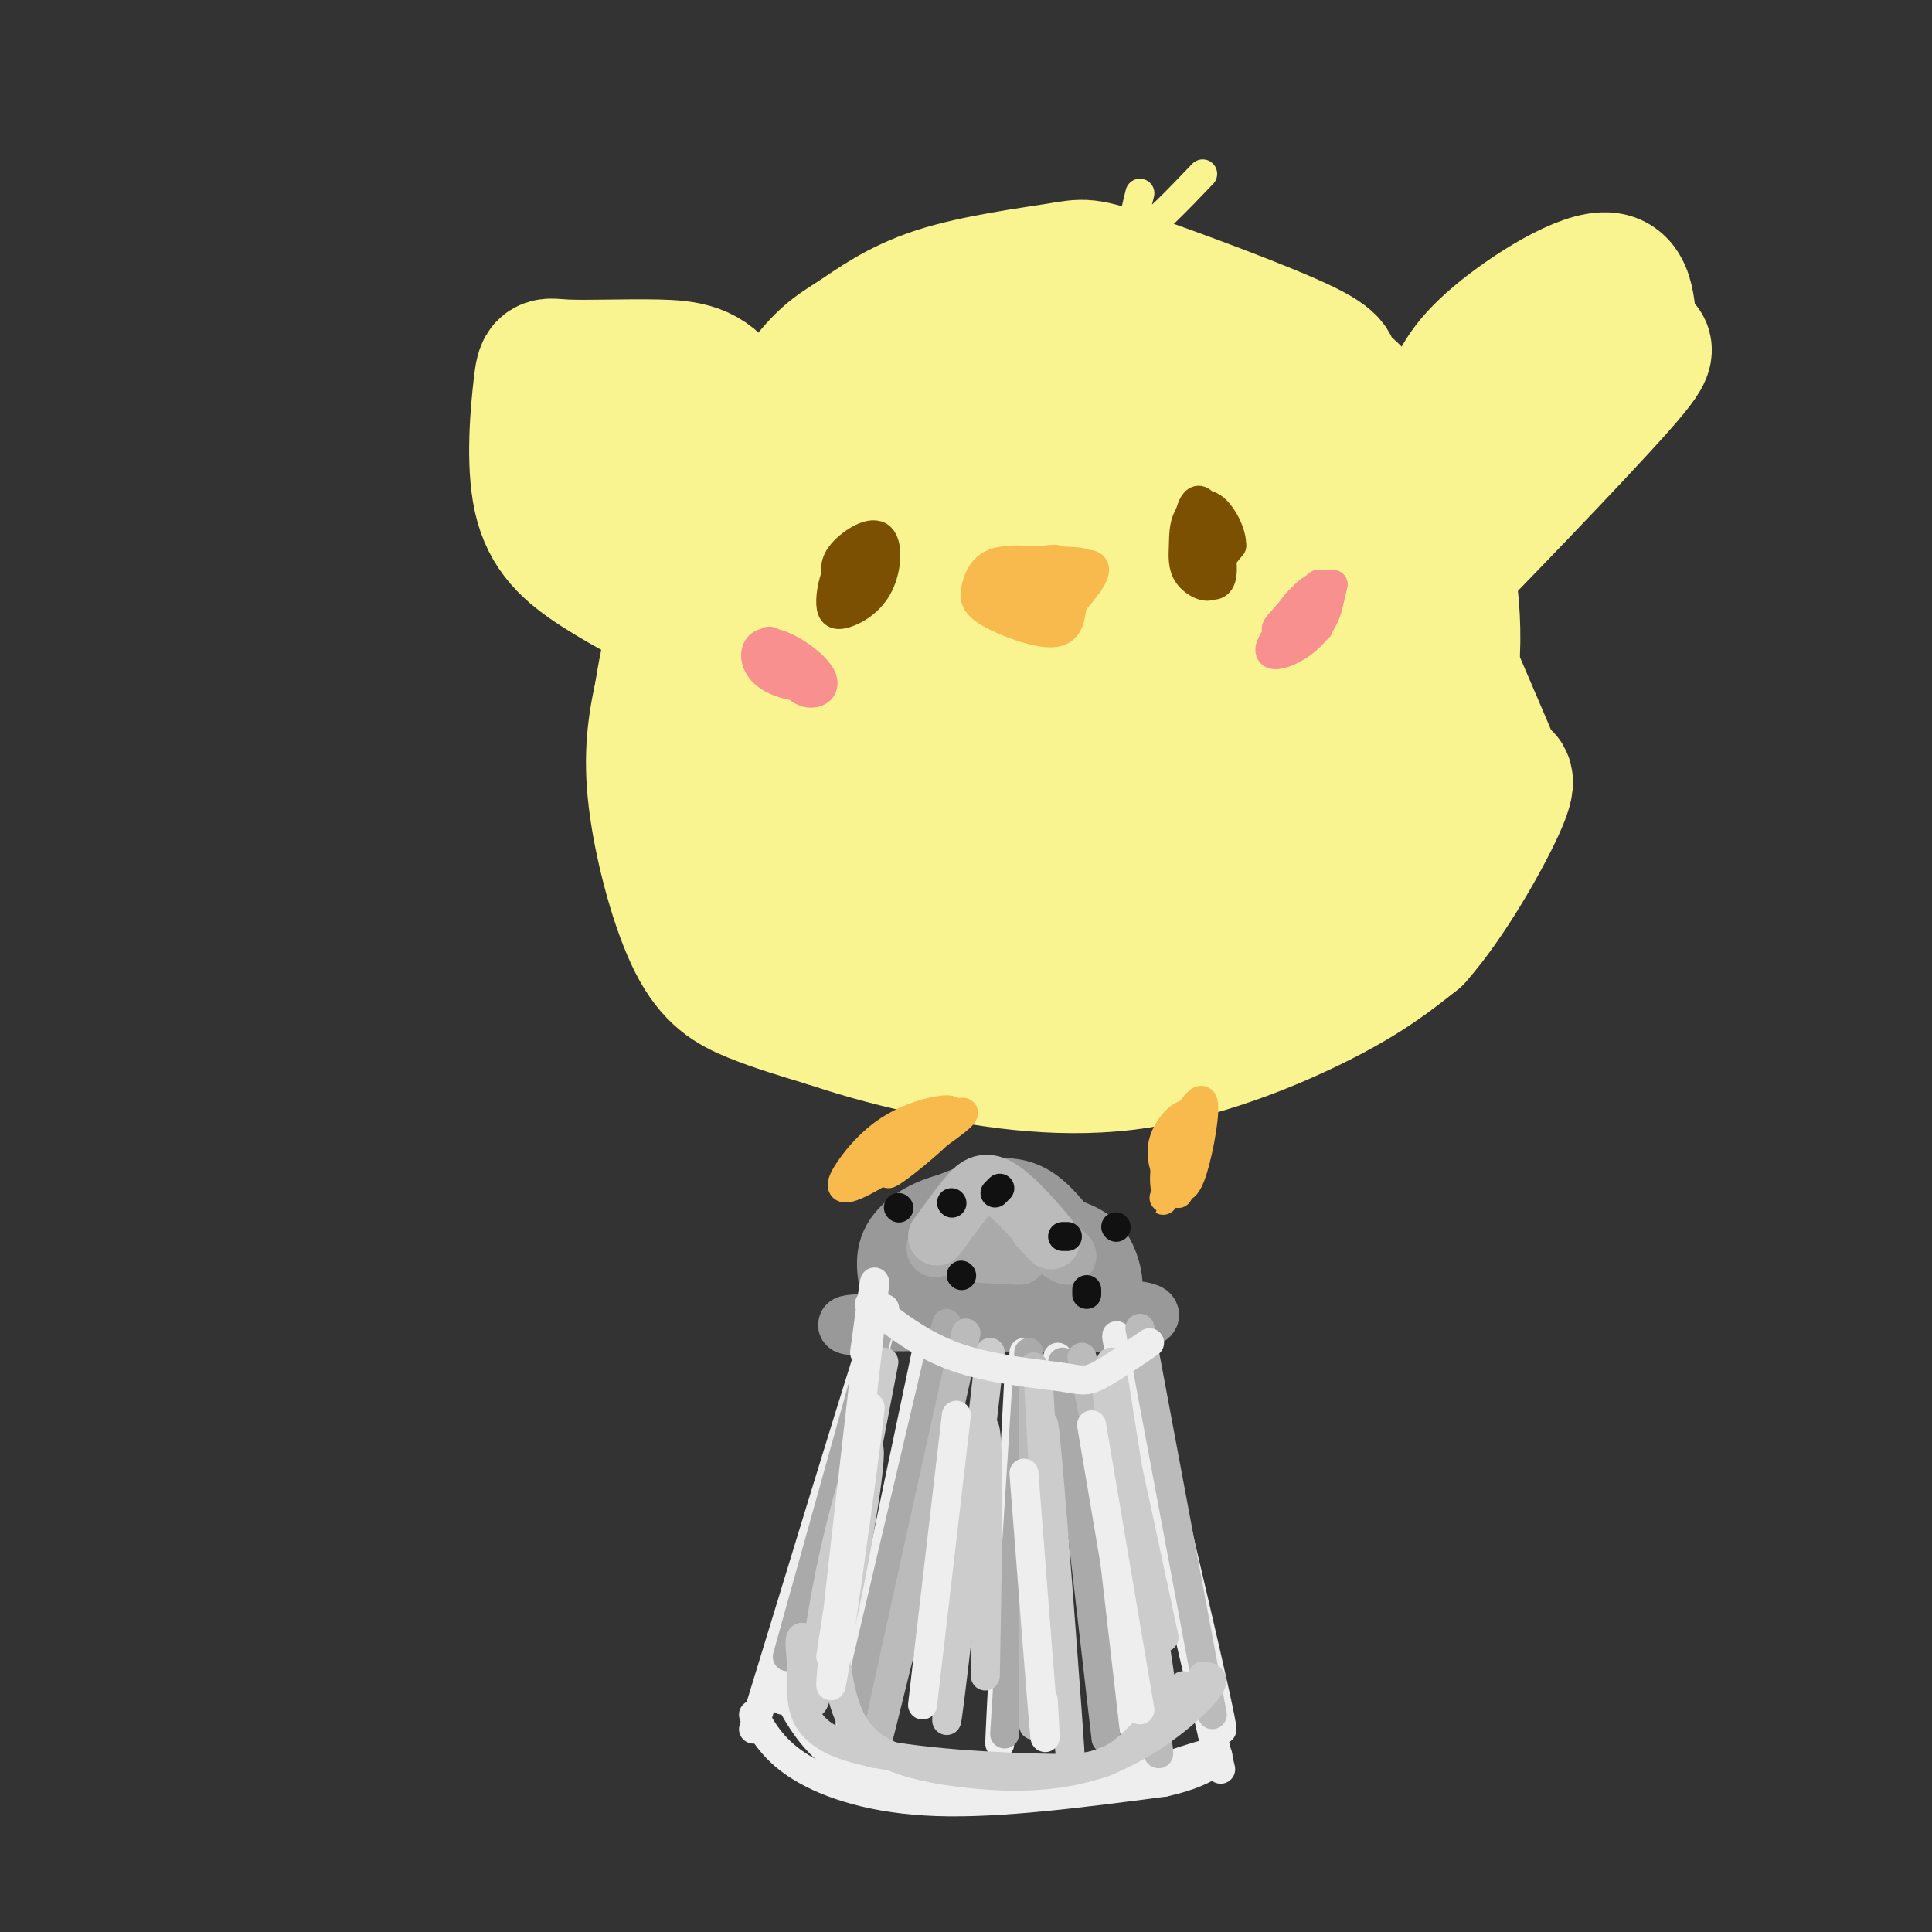 <svg viewBox='0 0 400 400' version='1.1' xmlns='http://www.w3.org/2000/svg' xmlns:xlink='http://www.w3.org/1999/xlink'><rect x="0" y="0" width="400" height="400" fill="#333333" stroke="none"/><g fill='none' stroke='rgb(249,244,144)' stroke-width='28' stroke-linecap='round' stroke-linejoin='round'><path d='M209,76c-2.846,-2.976 -5.693,-5.953 -12,-5c-6.307,0.953 -16.075,5.834 -23,11c-6.925,5.166 -11.007,10.615 -15,20c-3.993,9.385 -7.899,22.705 -9,31c-1.101,8.295 0.602,11.564 6,19c5.398,7.436 14.492,19.041 20,25c5.508,5.959 7.431,6.274 14,8c6.569,1.726 17.785,4.863 29,8'/><path d='M219,193c10.568,1.665 22.489,1.828 34,-2c11.511,-3.828 22.611,-11.646 31,-20c8.389,-8.354 14.067,-17.243 16,-29c1.933,-11.757 0.120,-26.380 -4,-37c-4.120,-10.620 -10.547,-17.236 -14,-21c-3.453,-3.764 -3.934,-4.677 -11,-9c-7.066,-4.323 -20.719,-12.056 -34,-15c-13.281,-2.944 -26.191,-1.100 -34,0c-7.809,1.100 -10.517,1.457 -14,4c-3.483,2.543 -7.742,7.271 -12,12'/><path d='M177,76c-5.491,7.534 -13.220,20.369 -18,33c-4.780,12.631 -6.612,25.059 -5,36c1.612,10.941 6.669,20.396 10,26c3.331,5.604 4.937,7.358 11,12c6.063,4.642 16.585,12.172 27,17c10.415,4.828 20.725,6.954 31,6c10.275,-0.954 20.517,-4.988 28,-10c7.483,-5.012 12.207,-11.003 16,-17c3.793,-5.997 6.655,-11.999 9,-20c2.345,-8.001 4.172,-18.000 6,-28'/><path d='M292,131c0.224,-12.642 -2.214,-30.248 -6,-40c-3.786,-9.752 -8.918,-11.649 -10,-13c-1.082,-1.351 1.887,-2.154 -6,-6c-7.887,-3.846 -26.630,-10.734 -36,-14c-9.370,-3.266 -9.367,-2.911 -15,-2c-5.633,0.911 -16.902,2.377 -25,5c-8.098,2.623 -13.026,6.404 -17,9c-3.974,2.596 -6.993,4.007 -13,13c-6.007,8.993 -15.002,25.570 -20,37c-4.998,11.430 -5.999,17.715 -7,24'/><path d='M137,144c-1.651,7.384 -2.278,13.845 -1,23c1.278,9.155 4.459,21.003 8,28c3.541,6.997 7.440,9.142 12,11c4.560,1.858 9.780,3.429 15,5'/><path d='M171,211c5.453,1.785 11.585,3.746 22,6c10.415,2.254 25.112,4.799 40,3c14.888,-1.799 29.968,-7.943 40,-13c10.032,-5.057 15.016,-9.029 20,-13'/><path d='M293,194c6.889,-7.756 14.111,-20.644 17,-27c2.889,-6.356 1.444,-6.178 0,-6'/><path d='M310,161c-2.421,-6.473 -8.474,-19.655 -13,-31c-4.526,-11.345 -7.523,-20.853 -20,-29c-12.477,-8.147 -34.432,-14.933 -48,-17c-13.568,-2.067 -18.747,0.585 -23,4c-4.253,3.415 -7.578,7.592 -9,20c-1.422,12.408 -0.941,33.047 -1,43c-0.059,9.953 -0.658,9.219 3,16c3.658,6.781 11.574,21.077 21,28c9.426,6.923 20.362,6.474 29,3c8.638,-3.474 14.980,-9.974 19,-23c4.020,-13.026 5.720,-32.579 6,-44c0.280,-11.421 -0.860,-14.711 -2,-18'/><path d='M272,113c-4.498,-8.253 -14.742,-19.886 -27,-26c-12.258,-6.114 -26.530,-6.709 -37,-3c-10.470,3.709 -17.137,11.722 -24,23c-6.863,11.278 -13.922,25.820 -10,42c3.922,16.180 18.826,33.998 30,39c11.174,5.002 18.620,-2.810 24,-15c5.380,-12.190 8.695,-28.756 9,-43c0.305,-14.244 -2.401,-26.164 -6,-33c-3.599,-6.836 -8.090,-8.587 -15,-11c-6.910,-2.413 -16.239,-5.489 -25,0c-8.761,5.489 -16.952,19.543 -19,36c-2.048,16.457 2.049,35.318 4,45c1.951,9.682 1.756,10.183 10,13c8.244,2.817 24.927,7.948 36,5c11.073,-2.948 16.537,-13.974 22,-25'/><path d='M244,160c5.747,-12.687 9.114,-31.905 8,-45c-1.114,-13.095 -6.708,-20.068 -13,-23c-6.292,-2.932 -13.282,-1.822 -23,4c-9.718,5.822 -22.162,16.355 -19,33c3.162,16.645 21.932,39.403 32,48c10.068,8.597 11.436,3.033 16,-2c4.564,-5.033 12.324,-9.536 15,-21c2.676,-11.464 0.267,-29.890 -1,-40c-1.267,-10.110 -1.393,-11.906 -6,-16c-4.607,-4.094 -13.694,-10.487 -22,-8c-8.306,2.487 -15.832,13.854 -19,20c-3.168,6.146 -1.979,7.072 -1,17c0.979,9.928 1.747,28.857 5,38c3.253,9.143 8.991,8.500 15,6c6.009,-2.500 12.288,-6.857 14,-16c1.712,-9.143 -1.144,-23.071 -4,-37'/><path d='M241,118c-5.545,-13.229 -17.409,-27.802 -26,-21c-8.591,6.802 -13.911,34.981 -17,48c-3.089,13.019 -3.947,10.880 2,14c5.947,3.120 18.699,11.499 24,8c5.301,-3.499 3.149,-18.878 -3,-28c-6.149,-9.122 -16.296,-11.988 -25,-10c-8.704,1.988 -15.965,8.831 -20,12c-4.035,3.169 -4.845,2.663 -7,10c-2.155,7.337 -5.657,22.518 -3,30c2.657,7.482 11.471,7.266 16,8c4.529,0.734 4.772,2.418 7,-1c2.228,-3.418 6.443,-11.937 6,-19c-0.443,-7.063 -5.542,-12.671 -10,-16c-4.458,-3.329 -8.274,-4.380 -13,-3c-4.726,1.380 -10.363,5.190 -16,9'/><path d='M156,159c-3.974,6.369 -5.909,17.791 -3,26c2.909,8.209 10.664,13.205 17,16c6.336,2.795 11.255,3.388 14,-1c2.745,-4.388 3.316,-13.758 4,-19c0.684,-5.242 1.481,-6.355 -2,-8c-3.481,-1.645 -11.241,-3.823 -19,-6'/><path d='M159,107c-2.759,-9.876 -5.517,-19.753 -9,-25c-3.483,-5.247 -7.690,-5.865 -14,-6c-6.310,-0.135 -14.724,0.212 -19,0c-4.276,-0.212 -4.414,-0.985 -5,4c-0.586,4.985 -1.619,15.727 0,23c1.619,7.273 5.891,11.078 12,15c6.109,3.922 14.054,7.961 22,12'/><path d='M146,130c1.832,-3.052 -4.586,-16.682 -10,-26c-5.414,-9.318 -9.822,-14.322 -12,-15c-2.178,-0.678 -2.125,2.971 1,8c3.125,5.029 9.321,11.437 13,14c3.679,2.563 4.839,1.282 6,0'/><path d='M298,102c0.386,-5.950 0.773,-11.901 2,-17c1.227,-5.099 3.295,-9.347 10,-15c6.705,-5.653 18.048,-12.711 23,-12c4.952,0.711 3.513,9.191 5,12c1.487,2.809 5.900,-0.051 -3,10c-8.900,10.051 -31.114,33.015 -39,41c-7.886,7.985 -1.443,0.993 5,-6'/><path d='M301,115c2.821,-2.750 7.375,-6.625 12,-13c4.625,-6.375 9.321,-15.250 11,-20c1.679,-4.750 0.339,-5.375 -1,-6'/></g>
<g fill='none' stroke='rgb(249,244,144)' stroke-width='6' stroke-linecap='round' stroke-linejoin='round'><path d='M236,40c-1.083,4.333 -2.167,8.667 0,8c2.167,-0.667 7.583,-6.333 13,-12'/></g>
<g fill='none' stroke='rgb(124,80,2)' stroke-width='6' stroke-linecap='round' stroke-linejoin='round'><path d='M179,114c-1.897,3.940 -3.794,7.881 -3,7c0.794,-0.881 4.277,-6.582 4,-8c-0.277,-1.418 -4.316,1.447 -6,4c-1.684,2.553 -1.015,4.795 0,6c1.015,1.205 2.375,1.375 4,0c1.625,-1.375 3.514,-4.293 4,-7c0.486,-2.707 -0.433,-5.202 -2,-5c-1.567,0.202 -3.784,3.101 -6,6'/><path d='M174,117c-1.459,2.568 -2.105,5.988 -2,8c0.105,2.012 0.962,2.617 3,2c2.038,-0.617 5.258,-2.454 7,-6c1.742,-3.546 2.008,-8.801 0,-10c-2.008,-1.199 -6.288,1.657 -8,4c-1.712,2.343 -0.856,4.171 0,6'/><path d='M248,111c1.666,4.992 3.331,9.983 3,8c-0.331,-1.983 -2.660,-10.942 -4,-12c-1.340,-1.058 -1.693,5.783 0,10c1.693,4.217 5.432,5.810 6,2c0.568,-3.810 -2.033,-13.021 -4,-15c-1.967,-1.979 -3.299,3.275 -3,7c0.299,3.725 2.228,5.921 4,6c1.772,0.079 3.386,-1.961 5,-4'/><path d='M255,113c0.156,-2.477 -1.954,-6.668 -4,-8c-2.046,-1.332 -4.029,0.196 -5,2c-0.971,1.804 -0.930,3.886 -1,6c-0.070,2.114 -0.250,4.262 1,6c1.250,1.738 3.928,3.068 5,2c1.072,-1.068 0.536,-4.534 0,-8'/></g>
<g fill='none' stroke='rgb(248,186,77)' stroke-width='6' stroke-linecap='round' stroke-linejoin='round'><path d='M207,117c6.857,-0.815 13.714,-1.631 11,-1c-2.714,0.631 -15.000,2.708 -14,3c1.000,0.292 15.286,-1.202 19,-2c3.714,-0.798 -3.143,-0.899 -10,-1'/><path d='M213,116c-3.180,-0.173 -6.131,-0.104 -8,1c-1.869,1.104 -2.656,3.244 -3,5c-0.344,1.756 -0.247,3.126 3,5c3.247,1.874 9.642,4.250 13,4c3.358,-0.250 3.679,-3.125 4,-6'/><path d='M222,125c2.324,-2.856 6.134,-6.994 4,-8c-2.134,-1.006 -10.211,1.122 -15,3c-4.789,1.878 -6.289,3.506 -4,5c2.289,1.494 8.368,2.856 11,2c2.632,-0.856 1.816,-3.928 1,-7'/><path d='M219,120c-2.333,-0.492 -8.665,1.779 -8,3c0.665,1.221 8.327,1.390 10,0c1.673,-1.390 -2.645,-4.341 -5,-4c-2.355,0.341 -2.748,3.975 -2,6c0.748,2.025 2.637,2.440 4,1c1.363,-1.440 2.200,-4.737 1,-6c-1.200,-1.263 -4.439,-0.494 -6,1c-1.561,1.494 -1.446,3.713 0,4c1.446,0.287 4.223,-1.356 7,-3'/><path d='M220,122c1.278,-1.061 0.971,-2.212 -1,-3c-1.971,-0.788 -5.608,-1.212 -8,0c-2.392,1.212 -3.541,4.061 -3,5c0.541,0.939 2.770,-0.030 5,-1'/><path d='M194,232c-5.580,5.672 -11.161,11.344 -10,11c1.161,-0.344 9.062,-6.702 12,-10c2.938,-3.298 0.913,-3.534 -2,-3c-2.913,0.534 -6.714,1.839 -10,4c-3.286,2.161 -6.056,5.177 -8,8c-1.944,2.823 -3.062,5.452 2,3c5.062,-2.452 16.303,-9.986 20,-13c3.697,-3.014 -0.152,-1.507 -4,0'/><path d='M194,232c-4.267,1.778 -12.933,6.222 -15,8c-2.067,1.778 2.467,0.889 7,0'/><path d='M247,232c-1.799,8.089 -3.599,16.179 -3,15c0.599,-1.179 3.595,-11.625 3,-15c-0.595,-3.375 -4.781,0.322 -6,4c-1.219,3.678 0.529,7.336 2,9c1.471,1.664 2.665,1.333 4,-3c1.335,-4.333 2.810,-12.666 2,-14c-0.810,-1.334 -3.905,4.333 -7,10'/><path d='M242,238c-1.370,4.665 -1.295,11.327 1,8c2.295,-3.327 6.811,-16.644 6,-16c-0.811,0.644 -6.949,15.250 -8,18c-1.051,2.750 2.985,-6.357 4,-10c1.015,-3.643 -0.993,-1.821 -3,0'/></g>
<g fill='none' stroke='rgb(153,153,153)' stroke-width='12' stroke-linecap='round' stroke-linejoin='round'><path d='M185,264c0.533,-2.089 1.067,-4.178 5,-7c3.933,-2.822 11.267,-6.378 17,-7c5.733,-0.622 9.867,1.689 14,4'/><path d='M221,254c3.815,1.324 6.352,2.633 8,6c1.648,3.367 2.405,8.791 0,6c-2.405,-2.791 -7.973,-13.797 -14,-18c-6.027,-4.203 -12.514,-1.601 -19,1'/><path d='M196,249c-5.711,1.489 -10.489,4.711 -12,9c-1.511,4.289 0.244,9.644 2,15'/><path d='M186,273c-3.911,2.556 -14.689,1.444 -9,1c5.689,-0.444 27.844,-0.222 50,0'/><path d='M227,274c10.444,-0.400 11.556,-1.400 11,-2c-0.556,-0.600 -2.778,-0.800 -5,-1'/><path d='M233,271c-3.353,0.426 -9.234,1.992 -12,0c-2.766,-1.992 -2.417,-7.542 -6,-11c-3.583,-3.458 -11.098,-4.824 -15,-5c-3.902,-0.176 -4.190,0.840 -4,4c0.190,3.160 0.859,8.466 3,11c2.141,2.534 5.755,2.295 8,0c2.245,-2.295 3.123,-6.648 4,-11'/><path d='M211,259c-1.181,-2.758 -6.134,-4.151 -10,-3c-3.866,1.151 -6.643,4.848 -6,8c0.643,3.152 4.708,5.758 8,6c3.292,0.242 5.812,-1.881 8,-4c2.188,-2.119 4.045,-4.235 2,-6c-2.045,-1.765 -7.993,-3.180 -13,-2c-5.007,1.180 -9.074,4.956 -7,6c2.074,1.044 10.289,-0.642 12,-3c1.711,-2.358 -3.083,-5.388 -5,-6c-1.917,-0.612 -0.959,1.194 0,3'/></g>
<g fill='none' stroke='rgb(170,170,170)' stroke-width='12' stroke-linecap='round' stroke-linejoin='round'><path d='M196,256c-1.498,1.609 -2.996,3.219 -2,2c0.996,-1.219 4.485,-5.266 6,-8c1.515,-2.734 1.056,-4.156 6,-1c4.944,3.156 15.293,10.888 15,11c-0.293,0.112 -11.226,-7.397 -17,-9c-5.774,-1.603 -6.387,2.698 -7,7'/><path d='M197,258c1.167,1.500 7.583,1.750 14,2'/></g>
<g fill='none' stroke='rgb(187,187,187)' stroke-width='12' stroke-linecap='round' stroke-linejoin='round'><path d='M194,256c2.054,-2.845 4.107,-5.690 6,-8c1.893,-2.310 3.625,-4.083 7,-2c3.375,2.083 8.393,8.024 10,10c1.607,1.976 -0.196,-0.012 -2,-2'/></g>
<g fill='none' stroke='rgb(17,17,17)' stroke-width='6' stroke-linecap='round' stroke-linejoin='round'><path d='M186,250c0.000,0.000 0.100,0.100 0.1,0.1'/><path d='M197,249c0.000,0.000 0.100,0.100 0.1,0.1'/><path d='M199,264c0.000,0.000 0.100,0.100 0.1,0.1'/><path d='M206,247c0.000,0.000 1.000,-1.000 1,-1'/><path d='M220,256c0.000,0.000 1.000,0.000 1,0'/><path d='M225,268c0.000,0.000 0.000,-1.000 0,-1'/><path d='M231,254c0.000,0.000 0.100,0.100 0.1,0.1'/></g>
<g fill='none' stroke='rgb(238,238,238)' stroke-width='6' stroke-linecap='round' stroke-linejoin='round'><path d='M180,282c-9.000,34.833 -18.000,69.667 -18,70c0.000,0.333 9.000,-33.833 18,-68'/><path d='M180,284c3.867,-14.933 4.533,-18.267 0,-4c-4.533,14.267 -14.267,46.133 -24,78'/><path d='M235,280c9.000,37.917 18.000,75.833 18,78c0.000,2.167 -9.000,-31.417 -18,-65'/><path d='M235,293c-4.044,-15.711 -5.156,-22.489 -2,-10c3.156,12.489 10.578,44.244 18,76'/><path d='M251,359c3.000,12.667 1.500,6.333 0,0'/><path d='M156,355c2.156,3.778 4.311,7.556 10,11c5.689,3.444 14.911,6.556 28,7c13.089,0.444 30.044,-1.778 47,-4'/><path d='M241,369c10.429,-2.310 13.000,-6.083 10,-6c-3.000,0.083 -11.571,4.024 -22,6c-10.429,1.976 -22.714,1.988 -35,2'/><path d='M194,371c-9.889,-0.844 -17.111,-3.956 -22,-8c-4.889,-4.044 -7.444,-9.022 -10,-14'/><path d='M192,279c-8.083,38.333 -16.167,76.667 -16,78c0.167,1.333 8.583,-34.333 17,-70'/><path d='M212,280c-2.417,40.167 -4.833,80.333 -5,81c-0.167,0.667 1.917,-38.167 4,-77'/><path d='M219,281c0.000,0.000 16.000,78.000 16,78'/></g>
<g fill='none' stroke='rgb(170,170,170)' stroke-width='6' stroke-linecap='round' stroke-linejoin='round'><path d='M182,275c0.000,0.000 -19.000,68.000 -19,68'/><path d='M196,274c0.000,0.000 -20.000,85.000 -20,85'/><path d='M213,280c0.000,0.000 -5.000,79.000 -5,79'/><path d='M220,282c0.000,0.000 9.000,78.000 9,78'/></g>
<g fill='none' stroke='rgb(187,187,187)' stroke-width='6' stroke-linecap='round' stroke-linejoin='round'><path d='M200,276c-9.756,43.978 -19.511,87.956 -19,87c0.511,-0.956 11.289,-46.844 15,-57c3.711,-10.156 0.356,15.422 -3,41'/><path d='M193,347c-0.500,6.833 -0.250,3.417 0,0'/><path d='M214,283c0.000,35.500 0.000,71.000 0,74c0.000,3.000 0.000,-26.500 0,-56'/><path d='M224,281c6.417,32.000 12.833,64.000 15,76c2.167,12.000 0.083,4.000 -2,-4'/><path d='M236,275c0.000,0.000 15.000,80.000 15,80'/></g>
<g fill='none' stroke='rgb(204,204,204)' stroke-width='6' stroke-linecap='round' stroke-linejoin='round'><path d='M205,280c-4.556,39.756 -9.111,79.511 -9,76c0.111,-3.511 4.889,-50.289 7,-59c2.111,-8.711 1.556,20.644 1,50'/><path d='M215,286c2.185,39.399 4.369,78.798 4,72c-0.369,-6.798 -3.292,-59.792 -3,-63c0.292,-3.208 3.798,43.369 5,60c1.202,16.631 0.101,3.315 -1,-10'/><path d='M220,345c-0.167,-1.667 -0.083,-0.833 0,0'/><path d='M230,282c6.244,39.533 12.489,79.067 11,73c-1.489,-6.067 -10.711,-57.733 -12,-68c-1.289,-10.267 5.356,20.867 12,52'/><path d='M183,282c-5.960,31.029 -11.920,62.057 -14,69c-2.080,6.943 -0.279,-10.201 3,-26c3.279,-15.799 8.037,-30.254 8,-24c-0.037,6.254 -4.868,33.215 -8,43c-3.132,9.785 -4.566,2.392 -6,-5'/><path d='M166,339c-0.850,0.271 0.024,3.448 0,8c-0.024,4.552 -0.944,10.478 8,14c8.944,3.522 27.754,4.641 39,5c11.246,0.359 14.927,-0.040 19,-3c4.073,-2.960 8.536,-8.480 13,-14'/><path d='M249,347c1.649,0.196 3.298,0.392 0,4c-3.298,3.608 -11.544,10.627 -21,14c-9.456,3.373 -20.123,3.100 -29,2c-8.877,-1.100 -15.965,-3.029 -20,-7c-4.035,-3.971 -5.018,-9.986 -6,-16'/></g>
<g fill='none' stroke='rgb(238,238,238)' stroke-width='6' stroke-linecap='round' stroke-linejoin='round'><path d='M179,280c1.613,-11.911 3.226,-23.821 1,-4c-2.226,19.821 -8.292,71.375 -8,73c0.292,1.625 6.940,-46.679 8,-56c1.060,-9.321 -3.470,20.339 -8,50'/><path d='M198,293c0.000,0.000 -7.000,60.000 -7,60'/><path d='M212,305c1.667,21.583 3.333,43.167 4,51c0.667,7.833 0.333,1.917 0,-4'/><path d='M226,295c0.000,0.000 10.000,59.000 10,59'/><path d='M180,270c5.405,4.238 10.810,8.476 18,11c7.190,2.524 16.167,3.333 21,4c4.833,0.667 5.524,1.190 8,0c2.476,-1.190 6.738,-4.095 11,-7'/></g>
<g fill='none' stroke='rgb(249,144,144)' stroke-width='6' stroke-linecap='round' stroke-linejoin='round'><path d='M268,128c-2.541,1.721 -5.081,3.443 -3,1c2.081,-2.443 8.785,-9.050 8,-8c-0.785,1.050 -9.059,9.759 -10,13c-0.941,3.241 5.452,1.015 9,-3c3.548,-4.015 4.250,-9.818 2,-10c-2.250,-0.182 -7.452,5.259 -8,8c-0.548,2.741 3.558,2.783 6,1c2.442,-1.783 3.221,-5.392 4,-9'/><path d='M276,121c-1.911,0.067 -8.689,4.733 -10,7c-1.311,2.267 2.844,2.133 7,2'/><path d='M160,133c1.779,4.304 3.558,8.608 6,10c2.442,1.392 5.546,-0.129 4,-3c-1.546,-2.871 -7.743,-7.093 -11,-7c-3.257,0.093 -3.574,4.499 0,7c3.574,2.501 11.039,3.096 11,1c-0.039,-2.096 -7.583,-6.885 -10,-8c-2.417,-1.115 0.291,1.442 3,4'/><path d='M163,137c0.500,0.667 0.250,0.333 0,0'/></g>
</svg>